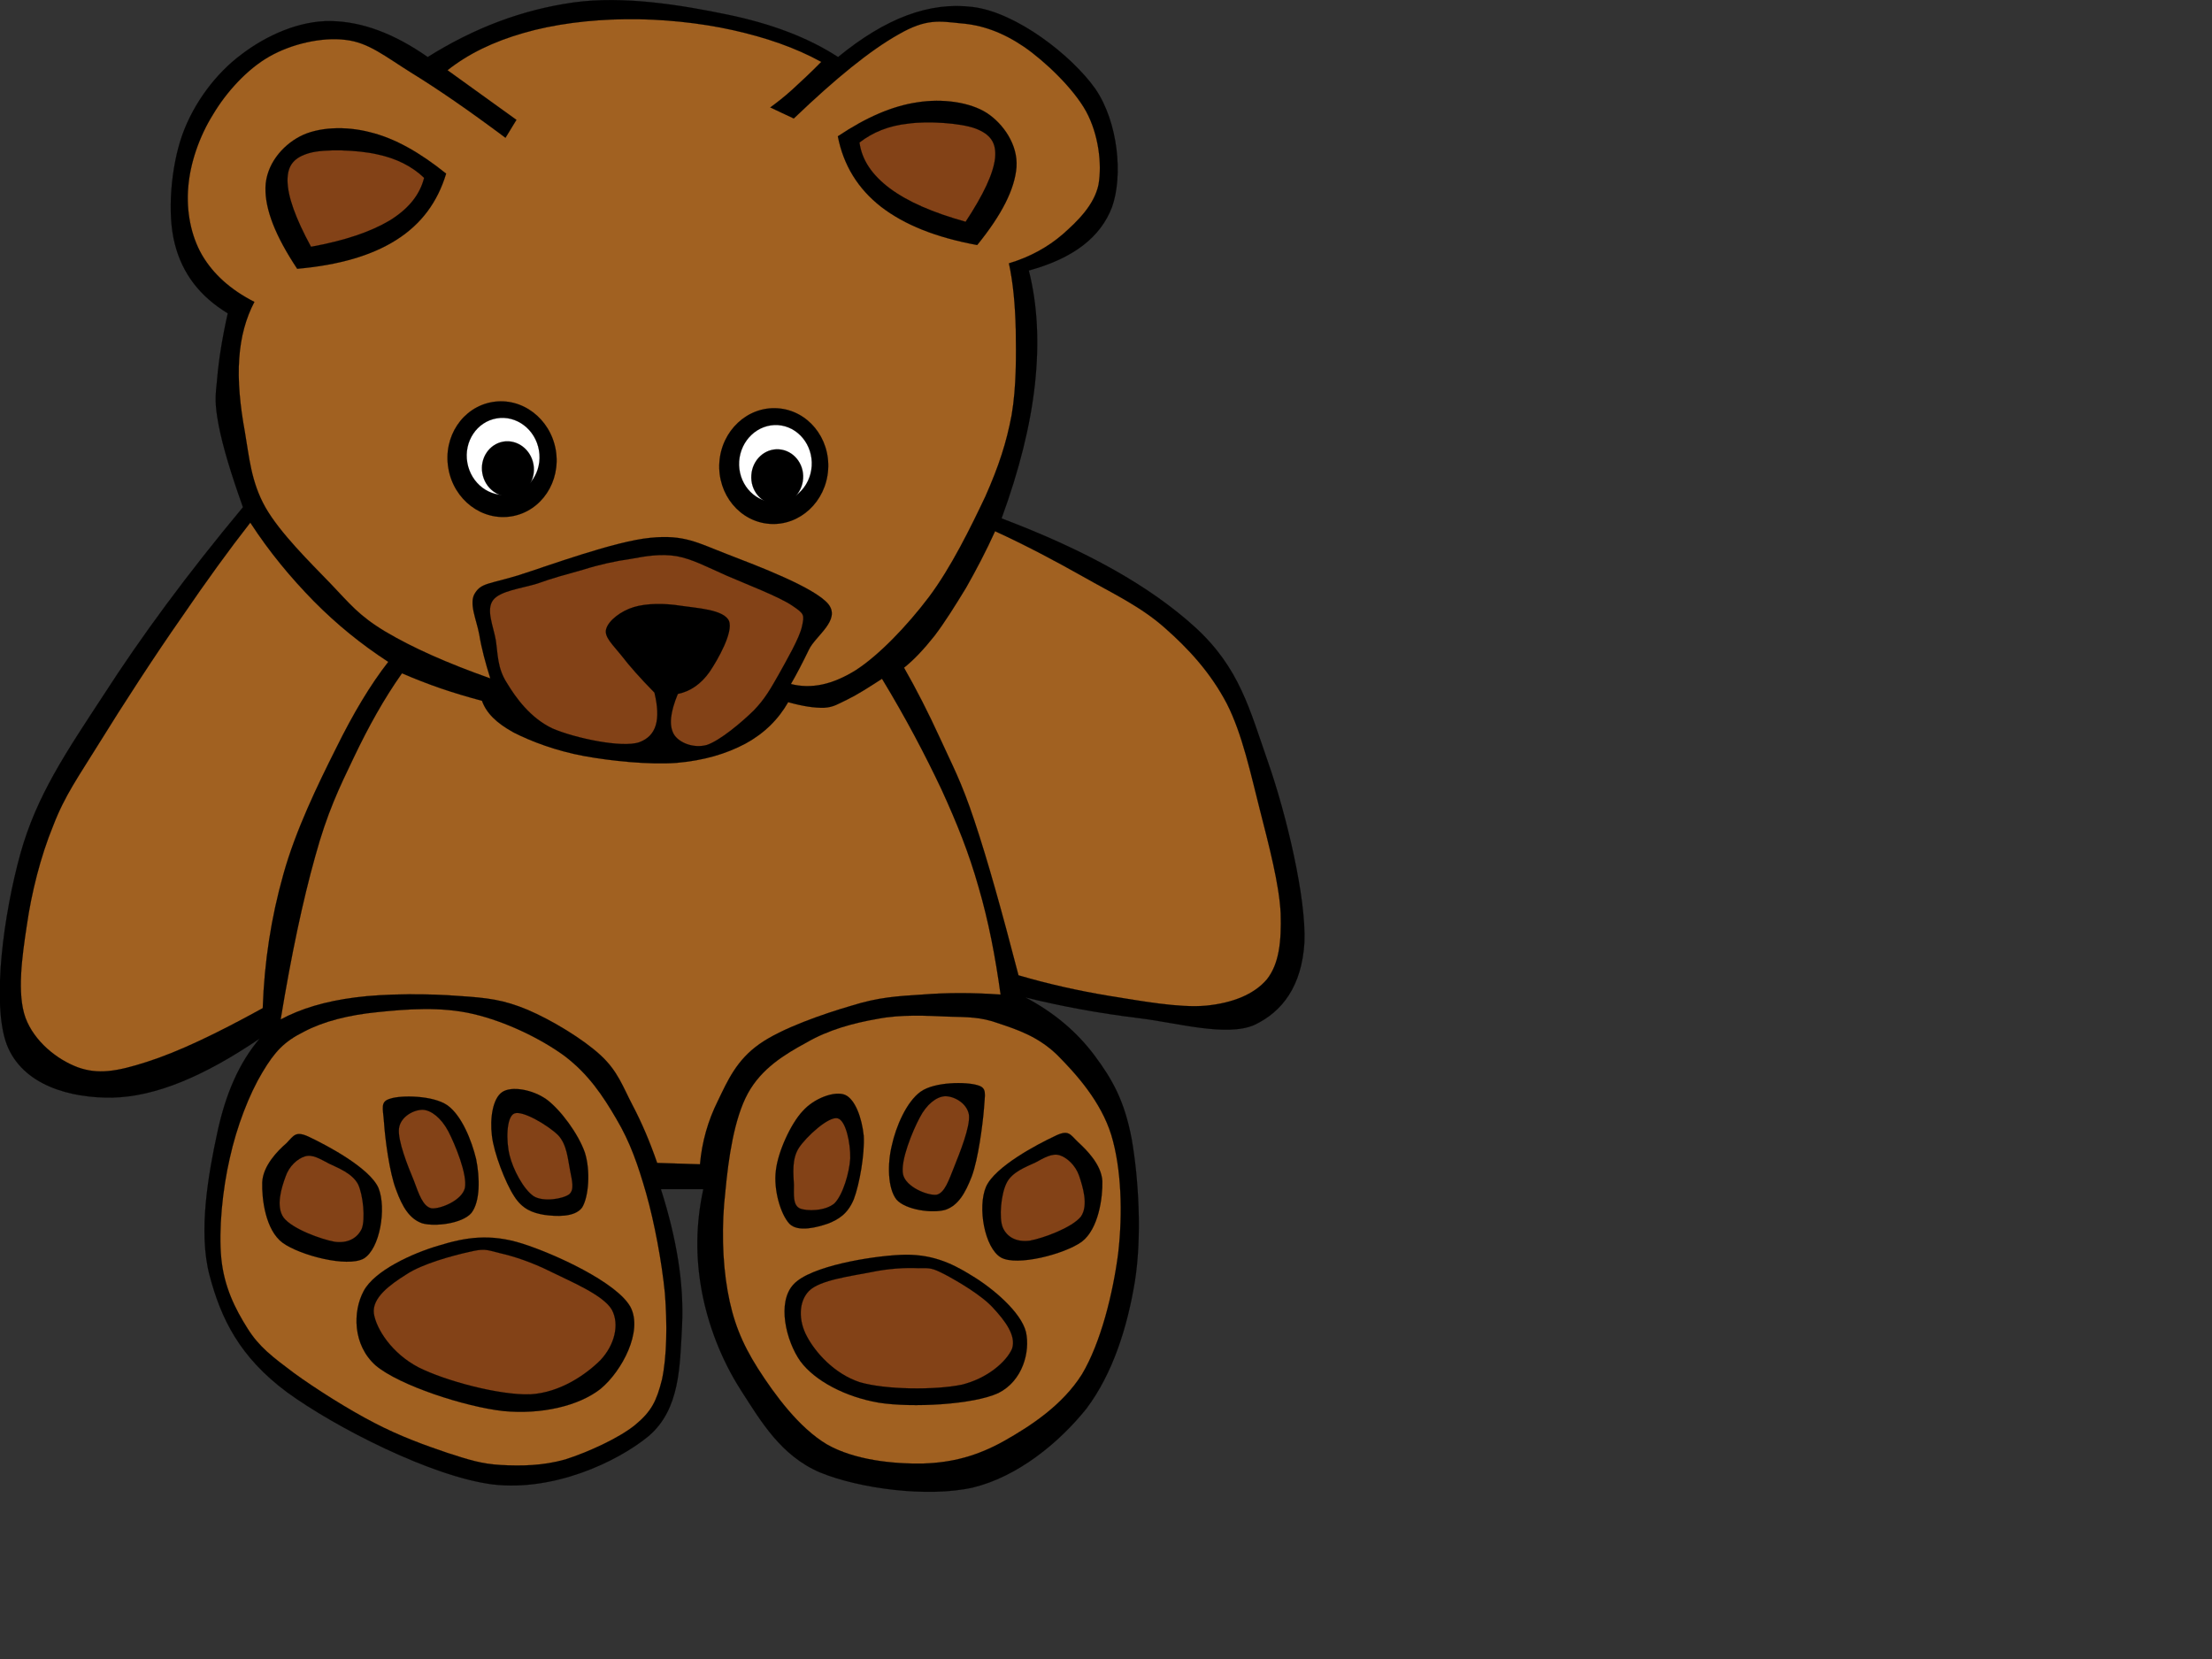 <?xml version="1.0"?><svg width="640" height="480" xmlns="http://www.w3.org/2000/svg">
 <rect width="100%" height="100%" fill="#333333" stroke="none"/>
 <g>
  <title>Layer 1</title>
  <switch>
   <g>
    <g id="Layer_1">
     <g>
      <path stroke-width="0.036" stroke-miterlimit="10" stroke="#000000" fill-rule="evenodd" d="m123.754,16.501c-9.792,-6.84 -19.044,-10.26 -28.044,-10.404c-9.108,-0.144 -18.648,4.14 -25.848,9.648c-7.344,5.436 -13.788,14.004 -17.1,23.22c-3.276,9.18 -4.464,22.788 -2.196,31.536c2.16,8.64 7.272,15.264 15.336,20.16c-1.62,7.164 -2.592,13.392 -3.06,18.828c-0.576,5.436 -0.756,7.236 0.432,13.572c1.224,6.3 3.564,14.004 7.02,23.688c-16.308,19.584 -29.412,37.404 -40.284,54.288c-10.908,16.668 -19.404,29.088 -24.12,46.008c-4.716,17.027 -8.424,43.201 -3.924,55.188c4.536,11.736 18.324,15.553 30.672,15.336c12.348,-0.322 26.136,-6.012 42.48,-17.063c-5.832,6.875 -9.828,15.803 -12.276,27.359c-2.484,11.557 -5.58,28.477 -2.196,41.184c3.312,12.529 8.676,23.545 22.356,33.732c13.86,10.115 41.868,24.48 59.58,26.713c17.496,2.051 35.82,-6.373 45.108,-14.006c9.071,-7.775 9,-20.051 9.647,-31.967c0.576,-12.023 -1.512,-24.984 -6.12,-39.457h12.276c-2.16,9.938 -2.268,19.549 -0.468,29.377c1.8,9.791 5.651,19.943 11.412,28.908c5.688,8.82 11.483,18.828 22.788,23.652c11.34,4.68 31.14,7.344 44.243,4.391c12.925,-3.131 24.841,-12.852 32.832,-22.787c7.668,-10.188 11.881,-23.617 14.04,-36.793c2.124,-13.211 1.044,-30.131 -0.899,-41.184c-2.052,-11.088 -5.652,-17.424 -10.8,-24.299c-5.221,-6.949 -11.736,-12.385 -19.944,-16.74c10.836,2.664 21.563,4.607 32.724,5.975c11.053,1.332 25.416,5.508 33.517,1.98c8.027,-3.816 13.68,-11.123 14.472,-23.867c0.54,-12.816 -5.184,-36.865 -10.512,-52.129c-5.364,-15.335 -8.208,-27.216 -21.024,-38.988c-13.032,-11.88 -31.355,-22.212 -56.088,-31.572c5.148,-14.112 8.316,-26.784 9.648,-38.844c1.296,-11.988 0.756,-22.896 -1.765,-32.868c12.924,-3.564 20.772,-9.648 24.084,-18.396c3.168,-8.964 1.836,-24.372 -4.824,-34.164c-6.911,-9.756 -22.896,-22.14 -35.46,-23.688c-12.6,-1.584 -25.271,3.24 -38.987,14.472c-8.676,-5.616 -19.152,-9.612 -32.004,-12.276c-13.032,-2.7 -30.061,-5.58 -44.676,-3.492c-14.58,2.089 -28.368,7.201 -42.048,15.769z" clip-rule="evenodd"/>
      <path stroke-width="0.036" stroke-miterlimit="10" stroke="#000000" fill-rule="evenodd" fill="#A16121" d="m146.254,39.865c-10.512,-7.848 -19.368,-13.968 -27.144,-18.756c-7.704,-4.788 -12.42,-8.82 -19.152,-9.576c-6.912,-0.864 -15.624,1.188 -21.96,4.788c-6.444,3.636 -12.492,10.296 -16.344,16.776c-4.032,6.444 -6.66,14.184 -7.2,21.132c-0.576,6.768 0.756,13.932 3.996,19.548c3.204,5.472 8.208,10.044 15.156,13.572c-2.448,4.68 -3.96,10.044 -4.392,16.38c-0.468,6.336 0.252,13.752 1.62,21.132c1.26,7.236 1.764,14.508 5.976,21.96c4.248,7.416 12.816,15.804 18.756,21.96c5.724,5.976 8.172,9.288 15.948,13.968c7.776,4.608 17.712,9.072 30.348,13.536c-1.404,-4.5 -2.52,-8.568 -3.204,-12.744c-0.792,-4.284 -3.132,-9.108 -1.188,-11.988c1.872,-2.952 4.284,-2.556 12.78,-5.184c8.568,-2.736 27.684,-9.792 37.908,-10.764c9.9,-1.008 13.788,1.512 22.355,4.788c8.568,3.312 25.129,9.54 29.124,14.364c3.744,4.644 -3.672,9.18 -5.579,13.176c-1.872,3.852 -3.564,7.128 -5.221,9.972c5.904,1.512 12.061,0.18 18.756,-3.996c6.66,-4.284 14.832,-12.78 21.168,-21.168c6.408,-8.532 12.133,-20.232 16.345,-29.124c3.924,-8.856 6.084,-15.552 7.596,-23.544c1.404,-8.28 1.296,-17.316 1.188,-24.732c-0.181,-7.38 -0.792,-13.716 -1.98,-19.152c6.012,-1.8 11.196,-4.644 15.552,-8.388c4.356,-3.852 9.108,-8.46 10.368,-14.364c1.044,-6.012 0.036,-14.508 -3.563,-21.168c-3.673,-6.696 -11.881,-14.508 -17.965,-18.72c-6.264,-4.248 -12.203,-6.336 -18.359,-6.804c-6.12,-0.612 -9.937,-1.44 -17.964,3.204c-8.137,4.572 -18.108,12.636 -30.313,24.336l-6.804,-3.204c1.728,-1.26 3.996,-2.988 6.408,-5.184c2.376,-2.196 5.292,-4.86 8.352,-7.992c-7.596,-4.176 -16.056,-7.056 -25.523,-9.18c-9.648,-2.16 -20.952,-3.312 -31.141,-3.168c-10.332,0.108 -20.772,1.44 -29.52,3.996c-8.64,2.484 -15.912,5.976 -21.96,10.764l19.944,14.364c-1.044,1.728 -2.088,3.456 -3.168,5.184z" clip-rule="evenodd"/>
      <path stroke-width="0.036" stroke-miterlimit="10" stroke="#000000" fill-rule="evenodd" d="m129.082,50.233c-7.668,-6.156 -14.796,-10.188 -21.924,-11.952c-7.236,-1.908 -15.228,-1.512 -20.376,1.188c-5.22,2.736 -9.792,8.208 -9.972,14.76c-0.144,6.408 2.916,14.112 9.18,23.544c12.024,-1.08 21.456,-3.78 28.728,-8.388c7.236,-4.608 11.88,-10.944 14.364,-19.152z" clip-rule="evenodd"/>
      <path stroke-width="0.036" stroke-miterlimit="10" stroke="#000000" fill-rule="evenodd" fill="#834217" d="m122.71,51.457c-3.528,-3.384 -8.1,-5.652 -13.572,-6.804c-5.616,-1.296 -15.228,-1.62 -19.548,-0.396c-4.356,1.224 -6.444,3.42 -6.408,7.992c0.036,4.536 2.304,10.872 6.804,19.152c9.828,-1.8 17.136,-4.284 22.752,-7.596c5.472,-3.384 8.748,-7.452 9.972,-12.348z" clip-rule="evenodd"/>
      <path stroke-width="0.036" stroke-miterlimit="10" stroke="#000000" fill-rule="evenodd" d="m242.41,39.433c8.172,-5.472 15.696,-8.748 23.004,-9.828c7.236,-1.152 15.192,-0.072 20.124,3.096c4.716,3.096 9,9.144 8.568,15.624c-0.504,6.408 -4.248,13.788 -11.376,22.572c-11.916,-2.196 -20.988,-5.832 -27.792,-11.052c-6.732,-5.256 -10.908,-12.06 -12.528,-20.412z" clip-rule="evenodd"/>
      <path stroke-width="0.036" stroke-miterlimit="10" stroke="#000000" fill-rule="evenodd" fill="#834217" d="m248.674,41.233c3.889,-2.988 8.425,-4.86 14.148,-5.472c5.652,-0.792 15.191,-0.18 19.476,1.44c4.177,1.62 6.048,3.996 5.616,8.532c-0.504,4.5 -3.348,10.548 -8.532,18.432c-9.647,-2.7 -16.775,-5.832 -21.96,-9.684c-5.148,-3.888 -8.064,-8.209 -8.748,-13.248z" clip-rule="evenodd"/>
      <path stroke-width="0.036" stroke-miterlimit="10" stroke="#000000" fill-rule="evenodd" d="m129.73,135.517c1.548,9.108 9.756,15.336 18.36,13.86c8.568,-1.476 14.256,-10.044 12.708,-19.188c-1.584,-9.108 -9.792,-15.336 -18.36,-13.86c-8.604,1.476 -14.292,10.044 -12.708,19.188z" clip-rule="evenodd"/>
      <path stroke-width="0.036" stroke-miterlimit="10" stroke="#000000" fill-rule="evenodd" fill="#FFFFFF" d="m135.202,133.825c1.044,6.084 6.516,10.224 12.24,9.252c5.724,-0.972 9.54,-6.696 8.496,-12.78s-6.516,-10.224 -12.24,-9.252c-5.724,0.972 -9.54,6.696 -8.496,12.78z" clip-rule="evenodd"/>
      <path stroke-width="0.036" stroke-miterlimit="10" stroke="#000000" fill-rule="evenodd" d="m139.558,136.921c0.756,4.356 4.644,7.308 8.748,6.624c4.068,-0.72 6.804,-4.824 6.048,-9.144c-0.756,-4.356 -4.644,-7.308 -8.748,-6.624c-4.068,0.72 -6.804,4.788 -6.048,9.144z" clip-rule="evenodd"/>
      <path stroke-width="0.036" stroke-miterlimit="10" stroke="#000000" fill-rule="evenodd" d="m208.138,133.789c-0.611,9.252 5.94,17.208 14.616,17.784s16.236,-6.444 16.849,-15.696c0.611,-9.216 -5.94,-17.172 -14.616,-17.748c-8.713,-0.576 -16.237,6.444 -16.849,15.66z" clip-rule="evenodd"/>
      <path stroke-width="0.036" stroke-miterlimit="10" stroke="#000000" fill-rule="evenodd" fill="#FFFFFF" d="m213.862,133.465c-0.396,6.156 3.96,11.448 9.756,11.844s10.836,-4.284 11.232,-10.44c0.396,-6.156 -3.96,-11.484 -9.757,-11.88c-5.795,-0.36 -10.799,4.32 -11.231,10.476z" clip-rule="evenodd"/>
      <path stroke-width="0.036" stroke-miterlimit="10" stroke="#000000" fill-rule="evenodd" d="m217.391,137.461c-0.324,4.428 2.808,8.208 6.947,8.46c4.141,0.288 7.74,-3.06 8.028,-7.452s-2.844,-8.172 -6.984,-8.46c-4.14,-0.288 -7.704,3.06 -7.991,7.452z" clip-rule="evenodd"/>
      <path stroke-width="0.036" stroke-miterlimit="10" stroke="#000000" fill-rule="evenodd" fill="#834217" d="m168.61,164.857c-4.464,1.26 -8.856,2.412 -13.176,3.996c-4.428,1.368 -10.764,2.088 -12.78,4.788c-2.088,2.808 0.072,7.452 0.792,11.592c0.612,3.996 0.432,8.064 3.204,12.348c2.592,4.32 6.804,10.152 13.176,13.176c6.372,2.772 20.124,5.724 25.128,3.996c4.968,-1.836 6.3,-6.48 4.392,-14.364c-4.14,-4.212 -7.2,-7.668 -9.576,-10.764c-2.412,-3.024 -5.04,-5.364 -4.392,-7.596c0.648,-2.484 4.284,-5.256 7.992,-6.372c3.636,-1.116 8.856,-1.152 13.572,-0.396c4.536,0.684 12.527,1.08 13.968,4.392c1.296,3.24 -3.168,11.124 -5.616,14.76c-2.483,3.492 -5.544,5.616 -9.18,6.372c-2.196,5.364 -2.592,9 -1.188,11.592c1.404,2.448 5.616,4.248 9.576,3.168c3.853,-1.296 10.044,-6.516 13.572,-9.972c3.312,-3.42 4.932,-6.408 7.2,-10.368c2.304,-4.176 6.048,-10.584 6.768,-13.968c0.72,-3.312 0.72,-3.636 -2.771,-5.976c-3.816,-2.628 -13.5,-6.3 -19.188,-8.784c-5.688,-2.52 -9.828,-4.752 -14.364,-5.58c-4.607,-0.72 -8.711,-0.036 -13.14,0.792c-4.573,0.648 -9.181,1.656 -13.969,3.168z" clip-rule="evenodd"/>
      <path stroke-width="0.036" stroke-miterlimit="10" stroke="#000000" fill-rule="evenodd" fill="#A16121" d="m72.418,151.213c-6.12,7.812 -12.672,16.848 -19.944,27.504c-7.452,10.62 -17.244,25.704 -23.544,35.928c-6.228,10.08 -10.152,15.408 -13.572,24.335c-3.636,8.857 -6.264,19.404 -7.596,28.729c-1.404,9.217 -2.88,19.801 -0.396,26.748c2.556,6.877 9.144,12.133 15.192,14.363c5.76,2.053 11.016,1.297 19.944,-1.584c9,-2.879 19.944,-8.063 33.516,-15.551c0.468,-13.465 2.412,-26.1 5.976,-38.736c3.528,-12.707 9.972,-25.955 15.156,-36.287c5.112,-10.369 10.044,-18.577 15.192,-25.165c-7.812,-5.076 -14.868,-10.8 -21.564,-17.568c-6.696,-6.84 -12.816,-14.184 -18.36,-22.716z" clip-rule="evenodd"/>
      <path stroke-width="0.036" stroke-miterlimit="10" stroke="#000000" fill-rule="evenodd" fill="#A16121" d="m81.202,294.96c5.832,-3.131 12.888,-5.256 21.564,-6.371c8.604,-1.152 21.492,-1.117 29.916,-0.432c8.352,0.539 12.96,1.078 19.944,3.994c6.876,2.916 16.02,8.426 21.168,13.178c4.968,4.607 6.408,9.07 9.18,14.363c2.736,5.184 5.076,10.729 7.164,16.775l12.385,0.396c0.576,-6.48 2.304,-12.6 5.184,-18.359c2.844,-5.904 5.4,-11.736 11.952,-16.381c6.516,-4.645 18.72,-8.82 26.748,-11.16c7.812,-2.447 13.176,-2.736 20.376,-3.203c7.271,-0.576 14.652,-0.576 22.716,0c-1.512,-10.945 -3.456,-21.133 -6.372,-31.104c-2.844,-10.01 -6.156,-18.254 -10.764,-28.332c-4.788,-10.117 -10.332,-20.665 -17.172,-31.933c-3.889,2.52 -7.164,4.608 -9.973,5.976c-2.808,1.332 -3.995,2.232 -6.768,2.412c-2.88,0.072 -6.3,-0.468 -10.404,-1.62c-2.88,5.04 -6.947,9.036 -12.348,11.988c-5.616,2.987 -12.096,4.896 -19.98,5.579c-7.884,0.576 -18.864,-0.539 -26.711,-1.979c-8.064,-1.477 -15.372,-4.249 -20.376,-6.805c-5.04,-2.772 -7.92,-5.652 -9.18,-9.18c-4.176,-1.116 -8.028,-2.268 -11.952,-3.6c-3.924,-1.368 -7.524,-2.772 -11.196,-4.356c-5.22,7.38 -9.684,15.444 -13.932,24.335c-4.248,8.857 -7.704,15.984 -11.196,28.729c-3.565,12.747 -6.841,28.118 -9.973,47.09z" clip-rule="evenodd"/>
      <path stroke-width="0.036" stroke-miterlimit="10" stroke="#000000" fill-rule="evenodd" fill="#A16121" d="m287.914,153.697c-2.664,5.868 -5.508,11.268 -8.388,16.344c-3.097,5.076 -6.156,10.008 -9.181,13.968c-3.06,3.852 -5.939,6.912 -8.783,9.18c3.563,6.228 6.983,12.924 10.403,20.376c3.349,7.415 6.156,12.384 9.973,23.94c3.852,11.52 7.92,26.135 12.744,44.676c8.604,2.52 17.208,4.463 26.352,5.977c9.072,1.439 20.232,3.527 27.936,2.807c7.633,-0.756 13.86,-3.24 17.568,-7.596c3.564,-4.5 4.248,-11.016 3.996,-19.152c-0.396,-8.316 -3.42,-19.764 -6.012,-29.916c-2.628,-10.26 -5.04,-21.852 -9.576,-30.744c-4.716,-8.964 -10.98,-15.768 -17.964,-21.924c-7.021,-6.228 -15.336,-10.08 -23.544,-14.76c-8.316,-4.68 -16.596,-9.072 -25.524,-13.176z" clip-rule="evenodd"/>
      <path stroke-width="0.036" stroke-miterlimit="10" stroke="#000000" fill-rule="evenodd" fill="#A16121" d="m129.406,420.349c-6.264,-2.125 -13.536,-4.717 -20.988,-8.604c-7.56,-3.889 -17.172,-9.973 -23.4,-14.51c-6.12,-4.607 -10.044,-7.486 -13.428,-12.924c-3.564,-5.65 -6.732,-11.951 -7.56,-20.16c-0.828,-8.314 0.36,-20.088 2.448,-29.051c2.016,-9.18 5.652,-18.541 9.396,-24.768c3.636,-6.121 6.372,-9 12.096,-11.846c5.652,-2.986 12.924,-4.822 21.276,-5.65c8.28,-0.865 18.432,-1.656 27.684,0.539c9.108,2.125 19.296,6.949 26.388,12.133c6.876,5.219 11.052,11.412 15.048,18.287c3.924,6.625 6.192,13.104 8.604,21.529c2.376,8.387 4.5,19.691 5.4,28.764c0.72,9.072 0.576,18.432 -0.828,25.02c-1.584,6.301 -3.06,9.252 -7.776,13.176c-4.752,3.852 -13.752,7.92 -20.196,9.973c-6.588,1.871 -12.816,1.908 -18.54,1.619c-5.832,-0.324 -9.468,-1.546 -15.624,-3.527z" clip-rule="evenodd"/>
      <path stroke-width="0.036" stroke-miterlimit="10" stroke="#000000" fill-rule="evenodd" d="m151.186,359.833c-9.396,-2.988 -16.488,-1.836 -24.192,0.539c-7.812,2.268 -18.684,7.309 -21.78,13.176c-3.168,5.869 -3.204,15.588 3.492,21.529c6.804,5.76 25.848,11.951 36.864,13.176c10.944,1.08 21.924,-1.441 28.224,-6.445c6.156,-5.111 12.312,-16.668 8.604,-23.688c-3.996,-7.126 -21.852,-15.3 -31.212,-18.287z" clip-rule="evenodd"/>
      <path stroke-width="0.036" stroke-miterlimit="10" stroke="#000000" fill-rule="evenodd" fill="#834217" d="m135.598,362.246c-4.644,1.043 -13.392,3.383 -18.036,6.479c-4.716,2.953 -9.972,6.77 -9.396,11.305c0.684,4.465 5.184,11.557 12.924,15.588c7.704,3.889 23.22,8.064 32.256,7.813c8.784,-0.469 16.38,-5.869 20.448,-9.973c3.96,-4.248 5.544,-10.188 3.24,-14.508c-2.52,-4.355 -12.276,-8.316 -17.748,-11.053c-5.544,-2.771 -10.8,-4.463 -14.796,-5.363c-4.068,-1.046 -4.392,-1.333 -8.892,-0.288z" clip-rule="evenodd"/>
      <path stroke-width="0.036" stroke-miterlimit="10" stroke="#000000" fill-rule="evenodd" d="m82.858,330.781c-2.448,2.123 -6.768,6.443 -6.984,11.305c-0.144,4.715 0.9,13.787 5.904,17.496c4.968,3.6 18.612,7.199 23.436,4.57c4.716,-2.771 6.66,-14.58 4.284,-20.447c-2.628,-5.904 -15.192,-12.42 -19.62,-14.543c-4.428,-2.233 -4.824,-0.577 -7.02,1.619z" clip-rule="evenodd"/>
      <path stroke-width="0.036" stroke-miterlimit="10" stroke="#000000" fill-rule="evenodd" fill="#834217" d="m88.258,334.56c-2.16,0.648 -4.644,2.844 -5.652,5.904c-1.116,3.061 -2.916,8.533 -0.54,11.844c2.484,3.24 10.8,6.264 14.796,6.984c3.816,0.504 6.552,-1.08 7.812,-3.779c1.08,-2.809 0.396,-9.793 -1.08,-12.889c-1.728,-3.203 -5.76,-4.68 -8.352,-5.939c-2.628,-1.369 -4.824,-2.771 -6.984,-2.125z" clip-rule="evenodd"/>
      <path stroke-width="0.036" stroke-miterlimit="10" stroke="#000000" fill-rule="evenodd" d="m112.99,317.857c-3.06,0.863 -2.196,2.557 -1.872,7.02c0.288,4.428 1.548,14.4 3.492,19.369c1.8,4.932 3.852,8.387 7.524,9.684c3.6,1.043 11.592,0.143 14.256,-2.988c2.592,-3.313 2.448,-10.26 1.368,-15.588c-1.296,-5.365 -4.176,-12.637 -8.352,-15.588c-4.212,-2.882 -13.392,-2.917 -16.416,-1.909z" clip-rule="evenodd"/>
      <path stroke-width="0.036" stroke-miterlimit="10" stroke="#000000" fill-rule="evenodd" fill="#834217" d="m115.438,326.46c-0.468,3.457 2.628,11.125 4.284,15.084c1.476,3.961 2.628,7.523 5.112,8.064c2.448,0.287 8.82,-2.232 9.684,-5.904c0.756,-3.889 -2.844,-12.6 -4.824,-16.416c-2.052,-3.852 -4.932,-6.047 -7.272,-6.191c-2.52,-0.109 -6.516,1.871 -6.984,5.363z" clip-rule="evenodd"/>
      <path stroke-width="0.036" stroke-miterlimit="10" stroke="#000000" fill-rule="evenodd" d="m148.774,346.117c2.412,3.779 5.328,4.787 8.604,5.363c3.348,0.469 8.928,0.828 11.052,-2.123c1.908,-3.096 2.448,-10.656 0.792,-15.877c-1.872,-5.398 -6.984,-12.311 -11.016,-15.336c-4.104,-2.951 -10.26,-3.996 -12.924,-2.16c-2.664,1.801 -3.6,7.488 -2.952,12.637c0.576,5.004 3.888,13.572 6.444,17.496z" clip-rule="evenodd"/>
      <path stroke-width="0.036" stroke-miterlimit="10" stroke="#000000" fill-rule="evenodd" fill="#834217" d="m164.938,338.593c-0.612,-2.953 -0.864,-7.525 -3.528,-10.225c-2.844,-2.771 -10.296,-7.236 -12.636,-6.191c-2.304,1.043 -2.376,7.992 -1.332,12.096c0.972,4.031 3.996,9.828 6.984,11.844c2.844,1.729 8.424,0.756 10.224,-0.539c1.656,-1.37 0.828,-4.069 0.288,-6.985z" clip-rule="evenodd"/>
      <path stroke-width="0.036" stroke-miterlimit="10" stroke="#000000" fill-rule="evenodd" fill="#A16121" d="m274.198,294.132c-5.976,-0.252 -13.428,-0.684 -20.269,0.648c-7.02,1.225 -14.147,3.133 -20.556,6.84c-6.444,3.492 -13.032,7.523 -16.992,14.725c-3.96,7.271 -5.615,18.684 -6.516,28.404c-1.116,9.611 -0.9,19.979 0.647,28.727c1.513,8.568 4.032,15.012 8.82,22.537c4.788,7.488 11.844,17.1 19.908,21.887c7.92,4.537 19.116,5.689 27.756,5.545c8.532,-0.252 15.769,-2.195 23.508,-6.516c7.704,-4.357 16.885,-10.332 22.536,-19.297c5.472,-9.18 8.964,-23.363 10.477,-34.92c1.367,-11.736 0.936,-24.66 -1.98,-34.309c-3.024,-9.756 -10.188,-17.676 -15.66,-23.184c-5.58,-5.4 -11.664,-7.344 -16.992,-9.143c-5.291,-1.907 -8.891,-1.764 -14.687,-1.944z" clip-rule="evenodd"/>
      <path stroke-width="0.036" stroke-miterlimit="10" stroke="#000000" fill-rule="evenodd" d="m260.554,363.072c8.568,-0.395 14.473,2.16 20.629,6.014c6.119,3.672 14.256,10.584 15.659,16.307c1.261,5.689 -0.936,14.113 -7.956,17.641c-7.235,3.385 -25.02,4.32 -34.596,2.809c-9.684,-1.656 -18.504,-6.301 -22.716,-11.988c-4.14,-5.832 -6.876,-17.1 -1.944,-22.285c4.824,-5.221 22.212,-8.102 30.924,-8.498z" clip-rule="evenodd"/>
      <path stroke-width="0.036" stroke-miterlimit="10" stroke="#000000" fill-rule="evenodd" fill="#834217" d="m273.37,368.724c3.6,1.908 10.656,6.012 13.968,9.686c3.313,3.563 6.805,8.027 5.473,11.844c-1.656,3.779 -7.236,8.639 -14.652,10.404c-7.524,1.547 -21.924,1.475 -29.448,-0.758c-7.487,-2.482 -12.888,-8.783 -15.228,-13.211c-2.484,-4.537 -2.484,-10.045 0.576,-13.176c3.096,-3.168 12.348,-4.32 17.748,-5.4c5.327,-1.115 10.151,-1.367 13.896,-1.188c3.564,-0.072 3.995,-0.072 7.667,1.799z" clip-rule="evenodd"/>
      <path stroke-width="0.036" stroke-miterlimit="10" stroke="#000000" fill-rule="evenodd" d="m311.926,330.457c2.305,2.125 6.769,6.443 7.021,11.305c0.107,4.715 -1.08,13.787 -5.94,17.496c-4.968,3.6 -18.792,7.199 -23.399,4.572c-4.752,-2.773 -6.84,-14.58 -4.32,-20.449c2.592,-5.904 15.12,-12.42 19.656,-14.543c4.354,-2.233 4.642,-0.577 6.982,1.619z" clip-rule="evenodd"/>
      <path stroke-width="0.036" stroke-miterlimit="10" stroke="#000000" fill-rule="evenodd" fill="#834217" d="m306.563,334.236c2.088,0.648 4.571,2.846 5.651,5.904c1.009,3.061 2.809,8.533 0.54,11.844c-2.592,3.24 -10.908,6.266 -14.796,6.984c-3.924,0.504 -6.624,-1.08 -7.812,-3.779c-1.188,-2.809 -0.504,-9.793 1.08,-12.889c1.548,-3.203 5.615,-4.68 8.315,-5.939c2.522,-1.367 4.861,-2.772 7.022,-2.125z" clip-rule="evenodd"/>
      <path stroke-width="0.036" stroke-miterlimit="10" stroke="#000000" fill-rule="evenodd" d="m282.767,313.968c2.951,0.793 2.159,2.52 1.907,6.984c-0.359,4.428 -1.655,14.4 -3.491,19.367c-1.908,4.934 -3.925,8.389 -7.561,9.686c-3.815,1.152 -11.628,0.072 -14.256,-2.953c-2.556,-3.275 -2.628,-10.332 -1.332,-15.623c1.152,-5.365 4.212,-12.637 8.352,-15.588c4.14,-2.916 13.213,-2.843 16.381,-1.873z" clip-rule="evenodd"/>
      <path stroke-width="0.036" stroke-miterlimit="10" stroke="#000000" fill-rule="evenodd" fill="#834217" d="m280.354,322.572c0.396,3.492 -2.7,11.053 -4.284,15.049c-1.548,3.852 -2.736,7.561 -5.112,8.064c-2.556,0.287 -8.892,-2.232 -9.684,-5.904c-0.828,-3.889 2.771,-12.6 4.824,-16.416c1.979,-3.852 4.823,-6.049 7.271,-6.191c2.413,-0.11 6.409,1.835 6.985,5.398z" clip-rule="evenodd"/>
      <path stroke-width="0.036" stroke-miterlimit="10" stroke="#000000" fill-rule="evenodd" d="m247.019,347.017c-1.765,4.211 -4.356,5.76 -7.381,6.984c-3.168,1.08 -8.712,2.627 -11.231,0.07c-2.556,-2.734 -4.645,-9.863 -3.924,-15.406c0.611,-5.473 4.355,-13.609 7.775,-17.209c3.313,-3.744 9.288,-5.904 12.24,-4.68c2.916,1.26 4.86,6.623 5.4,11.809c0.325,5.112 -1.188,14.04 -2.879,18.432z" clip-rule="evenodd"/>
      <path stroke-width="0.036" stroke-miterlimit="10" stroke="#000000" fill-rule="evenodd" fill="#834217" d="m229.702,342.804c-0.144,-3.059 -0.684,-7.416 1.44,-10.691c2.124,-3.24 8.567,-9.145 11.159,-8.568c2.448,0.504 3.816,7.381 3.708,11.592c-0.252,4.105 -2.088,10.477 -4.535,12.996c-2.593,2.305 -8.101,2.377 -10.116,1.477c-1.98,-1.009 -1.656,-3.925 -1.656,-6.806z" clip-rule="evenodd"/>
     </g>
    </g>
   </g>
  </switch>
 </g>
</svg>